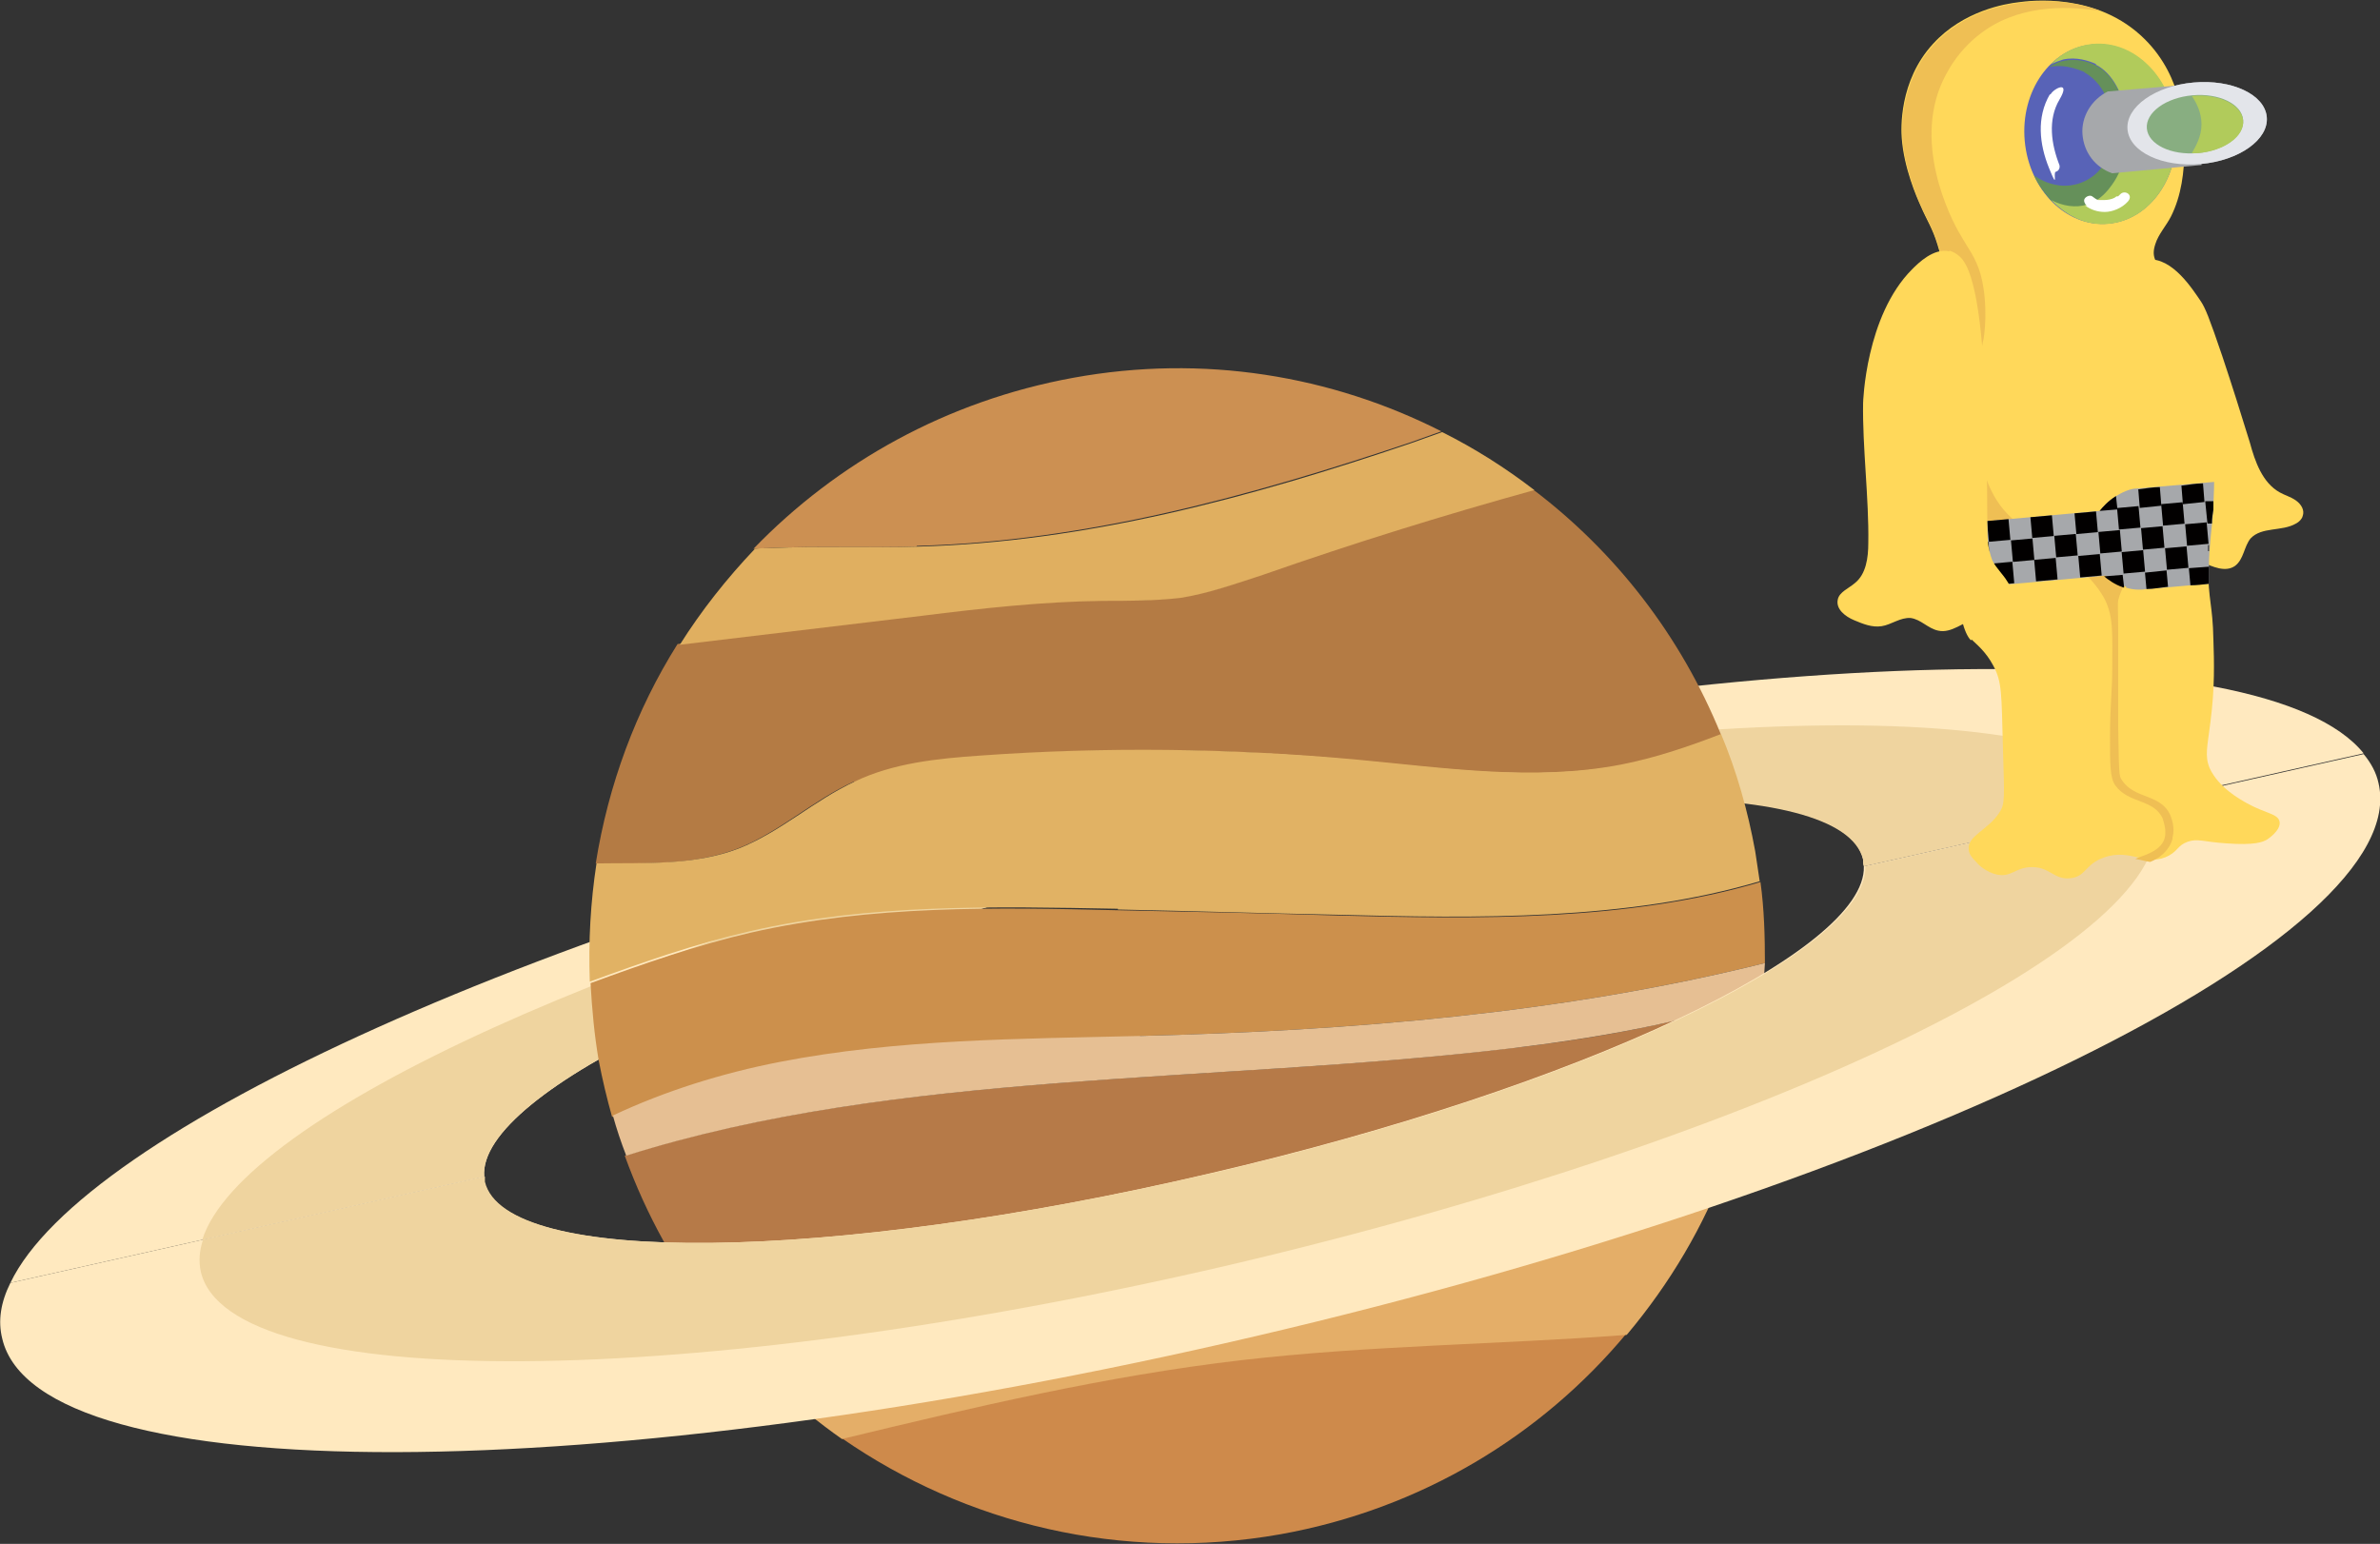 <?xml version="1.0" encoding="UTF-8"?>
<svg id="_レイヤー_1" xmlns="http://www.w3.org/2000/svg" version="1.1" viewBox="0 0 320 207.6">
  <rect x="0" y="0" width="320" height="207.6" fill="#333333" stroke="none"/>
  <!-- Generator: Adobe Illustrator 29.3.1, SVG Export Plug-In . SVG Version: 2.1.0 Build 151)  -->
  <defs>
    <style>
      .st0 {
        fill: #e4ae68;
      }

      .st1 {
        fill: #ffe9bf;
      }

      .st2 {
        fill: #e0af60;
      }

      .st3 {
        fill: #cc904c;
      }

      .st4 {
        fill: #efd49f;
      }

      .st5 {
        fill: #fff;
      }

      .st6 {
        fill: #88ae81;
      }

      .st7 {
        fill: #65905a;
      }

      .st8 {
        fill: #b1cb5b;
      }

      .st9 {
        fill: none;
      }

      .st10 {
        fill: #cc9052;
      }

      .st11 {
        fill: #020000;
      }

      .st12 {
        fill: #ce8a4b;
      }

      .st13 {
        fill: #e6bf93;
      }

      .st14 {
        fill: #efbf54;
      }

      .st15 {
        fill: #e3e5ea;
      }

      .st16 {
        fill: #a6a8ab;
      }

      .st17 {
        fill: #5863b7;
      }

      .st18 {
        fill: #b47b44;
      }

      .st19 {
        fill: #b67a48;
      }

      .st20 {
        fill: #e1b264;
      }

      .st21 {
        fill: #ffd85a;
      }
    </style>
  </defs>
  <g>
    <path class="st1" d="M153,116.6c51.2-12,94.8-12.5,97.5-1.1,0,.3,0,.6.1.9l67.2-15.1c-13.2-16.4-84.2-15-166.5,4.2C73.2,123.8,11.2,152,1.4,172.5l63.7-14.3c-.9-11.4,37.8-29.8,87.9-41.5Z"/>
    <path class="st4" d="M151.3,110.5c-66.5,15.6-118.9,39.6-124.1,56.2l37.9-8.5c-.9-11.4,37.8-29.8,87.9-41.5,51.2-12,94.8-12.5,97.5-1.1,0,.3,0,.6.1.9l38.3-8.6c-7.7-14.7-67.7-13.7-137.7,2.6Z"/>
    <g>
      <path class="st12" d="M166.9,182.8c-18.1,2.1-36,6.3-53.7,10.6,16.6,11.5,37.6,16.7,59,12.9,18.9-3.4,35.1-13.3,46.5-27-17.2,1.3-34.7,1.4-51.8,3.4Z"/>
      <path class="st10" d="M123.3,73.4c22.7-.6,44.9-6.7,66.3-13.9,1.4-.5,2.8-1,4.2-1.5-14.8-7.5-32-10.4-49.5-7.2-17,3.1-31.8,11.4-43,23,.7,0,1.3-.1,2-.1,6.6-.3,13.3,0,19.9-.2Z"/>
      <path class="st18" d="M114.9,105.2c5.3-2.4,11.1-3,16.9-3.5,16.7-1.2,33.5-1.1,50.2.5,12,1.1,24.2,2.9,36,.7,4.6-.9,9-2.4,13.4-4.1-5.4-13.3-14.2-24.6-25.3-33-12.3,3.4-24.4,7.2-36.5,11.4-3.6,1.3-7.3,2.6-11.1,3.1-3.5.5-7.1.4-10.6.4-8.1,0-16.1,1.1-24.2,2-10.9,1.3-21.7,2.6-32.6,3.9-5.6,8.9-9.3,18.9-11,29.5,6.5,0,13.1.3,19.1-2,5.6-2.2,10.1-6.5,15.6-9Z"/>
      <path class="st19" d="M168.4,169.5c21.4-3.3,42.8-12.9,63.8-13.1,2.7-7.2,4.4-14.8,4.9-22.6-11,3.8-22.8,5.9-34.4,7.2-40,4.7-82.3,2.9-118.7,14.4,2.9,8,7,15.4,12.1,21.8,6.2-2.3,12.8-3.8,19.3-4.6,17.5-2.2,35.4-.6,52.9-3.2Z"/>
      <path class="st3" d="M153.3,139.3c28.2-.7,56.7-3,84-9.8,0-3.6-.1-7.3-.6-10.9-17.9,5.3-37.9,5-56.9,4.5-9.8-.3-19.6-.5-29.4-.7-16.5-.4-33.2-.7-49.4,3-7.4,1.7-14.5,4.2-21.6,6.8.2,3.5.5,6.9,1.1,10.4.5,2.6,1.1,5.1,1.8,7.6,7.1-3.4,14.7-5.7,22.4-7.2,15.9-3.2,32.3-3.1,48.5-3.5Z"/>
      <path class="st2" d="M148.1,80.8c3.6,0,7.1,0,10.6-.4,3.8-.6,7.4-1.9,11.1-3.1,12-4.2,24.2-8,36.5-11.4-3.9-3-8-5.6-12.4-7.8-1.4.5-2.8,1-4.2,1.5-21.5,7.3-43.7,13.3-66.3,13.9-6.6.2-13.3-.1-19.9.2-.7,0-1.3,0-2,.1-3.8,4-7.2,8.3-10.1,12.9,10.9-1.3,21.7-2.6,32.6-3.9,8-1,16.1-1.9,24.2-2Z"/>
      <path class="st20" d="M150.3,122.3c9.8.2,19.6.5,29.4.7,19,.5,39,.8,56.9-4.5-.2-1.3-.4-2.7-.6-4-1-5.5-2.5-10.8-4.6-15.8-4.4,1.7-8.8,3.2-13.4,4.1-11.8,2.3-24,.4-36-.7-16.7-1.5-33.5-1.7-50.2-.5-5.8.4-11.7,1-16.9,3.5-5.4,2.5-10,6.8-15.6,9-6,2.3-12.6,1.9-19.1,2-.8,5.2-1.1,10.5-.9,15.9,7.1-2.6,14.2-5.1,21.6-6.8,16.1-3.7,32.8-3.3,49.4-3Z"/>
      <path class="st13" d="M237.1,133.8c0-1.4.1-2.9.2-4.3-27.3,6.8-55.8,9.1-84,9.8-16.2.4-32.6.4-48.5,3.5-7.7,1.5-15.4,3.9-22.4,7.2.5,1.8,1.1,3.6,1.8,5.4,36.4-11.5,78.7-9.7,118.7-14.4,11.6-1.4,23.4-3.4,34.4-7.2Z"/>
      <path class="st0" d="M218.8,179.4c5.7-6.8,10.3-14.5,13.4-22.9-21,.2-42.4,9.8-63.8,13.1-17.5,2.7-35.4,1-52.9,3.2-6.5.8-13.1,2.3-19.3,4.6,4.9,6.2,10.6,11.6,17,16.1,17.8-4.3,35.6-8.5,53.7-10.6,17.2-2,34.6-2.1,51.8-3.4Z"/>
    </g>
    <path class="st9" d="M65.2,158.9c2.7,11.4,46.3,10.9,97.5-1.1,49.8-11.6,88.4-29.9,88-41.3l-185.5,41.7c0,.2,0,.5,0,.7Z"/>
    <path class="st9" d="M153,116.6c-50.1,11.7-88.9,30.1-87.9,41.5l185.5-41.7c0-.3,0-.6-.1-.9-2.7-11.4-46.3-10.9-97.5,1.1Z"/>
    <path class="st1" d="M317.8,101.4l-67.2,15.1c.4,11.4-38.1,29.7-88,41.3-51.2,12-94.8,12.5-97.5,1.1,0-.2,0-.5,0-.7L1.4,172.5c-1.3,2.6-1.7,5.1-1.1,7.5,4.8,20.5,80.2,20.3,168.4-.3,88.2-20.6,155.9-53.9,151.1-74.4-.3-1.4-1-2.7-2-3.9Z"/>
    <path class="st9" d="M250.5,115.5c-2.7-11.4-46.3-10.9-97.5,1.1-50.1,11.7-88.9,30.1-87.9,41.5l185.5-41.7c0-.3,0-.6-.1-.9Z"/>
    <path class="st9" d="M162.7,157.8c49.8-11.6,88.4-29.9,88-41.3l-185.5,41.7c0,.2,0,.5,0,.7,2.7,11.4,46.3,10.9,97.5-1.1Z"/>
    <path class="st9" d="M151.3,110.5c69.9-16.4,130-17.3,137.7-2.6l28.9-6.5c-13.2-16.4-84.2-15-166.5,4.2C73.2,123.8,11.2,152,1.4,172.5l25.8-5.8c5.2-16.6,57.6-40.6,124.1-56.2Z"/>
    <path class="st9" d="M317.8,101.4l-28.9,6.5c.3.5.5,1.1.6,1.7,3.8,16.4-51.8,43.5-124.4,60.5-72.5,17-134.5,17.4-138.3.9-.3-1.4-.2-2.8.3-4.3l-25.8,5.8c-1.3,2.6-1.7,5.1-1.1,7.5,4.8,20.5,80.2,20.3,168.4-.3,88.2-20.6,155.9-53.9,151.1-74.4-.3-1.4-1-2.7-2-3.9Z"/>
    <path class="st4" d="M162.7,157.8c-51.2,12-94.8,12.5-97.5,1.1,0-.2,0-.5,0-.7l-37.9,8.5c-.5,1.5-.6,2.9-.3,4.3,3.8,16.4,65.8,16,138.3-.9,72.5-17,128.2-44,124.4-60.5-.1-.6-.4-1.2-.6-1.7l-38.3,8.6c.4,11.4-38.1,29.7-88,41.3Z"/>
  </g>
  <g>
    <path class="st21" d="M288.8,34.9c3.3-.3,6,4,7.1,5.6.6.9,1.1,2.1,2.9,7.4,1.3,3.9,2.5,7.7,3.7,11.6.7,2.6,1.7,5.4,4,6.7.7.4,1.5.6,2.2,1.1.7.5,1.2,1.3.9,2.1-.1.4-.5.8-.9,1-1.9,1.1-4.6.4-6.1,2-.9,1.1-.9,2.8-2.1,3.7-1.3.9-3,.1-4.4-.5-.3-.1-.6-.3-.9-.3-.9,0-1.1,1.2-2.2,1.8-.7.3-1.6.4-2.2,0-.9-.6-.6-2.3-.5-3.2.4-3-.3-6-.3-9.1,0,0,0-4.4-.8-9-1.7-10.2-6.6-13.6-4.5-17.8.8-1.6,2.4-2.9,4.1-3.1Z"/>
    <path class="st21" d="M265.1,86c.6.6,1.9,1.6,2.9,3.5,1.2,2.2,1.1,3.8,1.3,11,.2,6.9.3,7.6-.5,8.8-1.5,2.3-4.3,3.1-4.1,4.9,0,.7.6,1.3,1.1,1.8.2.3,1.3,1.3,2.7,1.6,1.9.4,2.4-.9,4.5-1,2.6-.1,3.1,1.7,5.3,1.5,2.2-.2,2-1.9,4.6-2.8,3.6-1.3,5.8,1.4,8.8-.3,1.2-.7,1.1-1.3,2.4-1.8,1.4-.5,2.1,0,5.2.2,3.9.3,5-.2,5.5-.5,0,0,1.9-1.2,1.7-2.4-.2-1.1-1.9-1.1-4.4-2.5-.9-.5-3.8-2.1-5-4.7-.7-1.7-.3-2.9.1-6.2.6-4.6.5-8.1.4-11.1-.1-4.8-.7-5.2-.7-9.8,0-2.6.4-5.2.6-7.8.5-7.2-.4-14.6-2.5-21.5-1.1-3.5-2.5-6.8-4.2-10-.9-1.8-1.6-2.3-1-4.1.4-1.3,1.5-2.5,2.1-3.7,1.4-2.8,1.8-6,1.8-9.1,0-2.8-.1-9.5-5.3-14.7-6.4-6.4-15.5-5.2-17-5-1.7.2-7.4,1.1-11.5,5.6-4.6,5-4.3,11.5-4.2,12.7.3,4,2,7.9,2.5,9,.9,2.1,1.6,3,2.3,5.3.8,2.5,1,4.7,1.1,6.7.3,7.3-.4,42.9,3.4,46.5Z"/>
    <ellipse class="st17" cx="282.4" cy="18.1" rx="10.2" ry="12.1" transform="translate(-.5 25.1) rotate(-5.1)"/>
    <g>
      <path class="st7" d="M280.2,9.7c3.3,1.8,4.2,6.1,3.7,9.1-.1,1-.5,3.6-2.8,5.1-1.9,1.3-3.9,1.1-4.4,1-1.4-.2-2.5-.8-3.2-1.3.6,1.3,1.4,2.4,2.3,3.4,1.6.8,3.3,1.1,4.8.6,1.8-.6,2.9-2,3.4-2.7,3.5-4.9,2.3-13.8-2.2-16.1-.9-.5-2.6-1-4.4-.6-.6.1-1.2.4-1.7.7,0,0,0,0-.1.1,2.3-.5,4.6.7,4.7.7Z"/>
      <path class="st8" d="M281.8,8.7c4.5,2.3,5.7,11.2,2.2,16.1-.5.7-1.6,2.2-3.4,2.7-1.5.5-3.3.2-4.8-.6,2.1,2.2,4.8,3.5,7.7,3.2,5.6-.5,9.6-6.3,9.1-13-.6-6.7-5.6-11.7-11.2-11.2-2.2.2-4.2,1.2-5.7,2.8.5-.3,1.1-.5,1.7-.7,1.8-.4,3.5.2,4.4.6Z"/>
    </g>
    <ellipse class="st16" cx="295.4" cy="16.7" rx="9.4" ry="5.5" transform="translate(-.3 26.2) rotate(-5.1)"/>
    <path class="st14" d="M292.1,112.6c.4-1.4-.2-2.7-.3-3-1.3-2.9-4.8-2.1-6.5-4.7-.4-.5-.4-.9-.5-7.3,0-3.3,0-3.3,0-7.1,0-.5,0-2.8,0-5.6,0-3.1-.1-3.4,0-4.2.4-1.6,1.3-2.9,1.9-3.5,2.2-2.2,6.6-1.5,10.2-.7,0,0,0-.2,0-.3,0-1,0-1.9.1-2.9-.8,0-1.8,0-3.1,0-2.9,0-4.4,0-5.3.2,0,0-8.5,1.1-9.5.9-.2,0-.3,0-.3,0-.1,0-.3,0-.5-.1,0,0-4.8-1.5-8.4-5.2-5.7-5.9-4.3-18-3.3-23.1,0,0,0,0,0,0,.2-.5.8-5.1-.3-9.1-.7-2.4-1.7-3.5-2.7-5.3-.4-.6-6.4-10.9-2.7-20,.7-1.7,2.4-5.1,6.1-7.6,5.3-3.6,11.8-3.1,15.5-2.5-5-1.9-9.9-1.3-11-1.1-1.7.2-7.4,1.1-11.5,5.6-4.6,5-4.3,11.5-4.2,12.7.3,4,2,7.9,2.5,9,.9,2.1,1.6,3,2.3,5.3.8,2.5,1,4.7,1.1,6.7.2,5.2,0,24.9,1.1,37,6.4-1.1,12.6-3.5,17,0,2.1,1.7,3.2,3.9,3.2,3.9,1.2,2.4,1,4.7,1,9.3,0,3.1-.3,4.8-.3,9.3,0,3.6,0,5.4.7,6.4,1.8,2.5,5.2,1.8,6.4,4.5,0,.2.7,1.7.1,3-.8,1.6-3.1,2-3.8,2.4.7.1,1.3.3,2,.4,1.3-.5,2.6-1.6,3-3.1Z"/>
    <path class="st16" d="M285.8,79c1.2.4,2.3.3,2.9.2,2.8-.2,5.5-.5,8.3-.7,0-.6,0-1.4,0-2.3,0-2.6.4-5.2.6-7.8,0-1.2.1-2.4.1-3.6-3.5.3-7,.6-10.5.9-.6,0-1.5.3-2.5.9-1.2.7-2,1.6-2.4,2.1l-19.9,1.8c.2,3.2.4,6.2.8,8.7l19.9-1.8c.5.4,1.4,1.1,2.8,1.5Z"/>
    <g>
      <rect class="st9" x="285.1" y="71.3" width="2.9" height="2.9" transform="translate(-5.3 25.7) rotate(-5.1)"/>
      <rect class="st9" x="293.6" y="67.6" width="2.9" height="2.9" transform="translate(-5 26.4) rotate(-5.1)"/>
      <rect class="st9" x="279.2" y="71.8" width="2.9" height="2.9" transform="translate(-5.4 25.1) rotate(-5.1)"/>
      <rect class="st9" x="287.8" y="68.1" width="2.9" height="2.9" transform="translate(-5 25.9) rotate(-5.1)"/>
      <rect class="st9" x="288.3" y="73.9" width="2.9" height="2.9" transform="translate(-5.5 25.9) rotate(-5.1)"/>
      <rect class="st9" x="291" y="70.7" width="2.9" height="2.9" transform="translate(-5.2 26.2) rotate(-5.1)"/>
      <path class="st9" d="M296.9,73.3h.1c0-1,.2-2,.3-3h-.7c0,0,.3,3,.3,3Z"/>
      <rect class="st9" x="267.5" y="72.8" width="2.9" height="2.9" transform="translate(-5.5 24.1) rotate(-5.1)"/>
      <path class="st9" d="M294,73.6l.3,2.9,2.7-.2s0,0,0,0c0-.7,0-1.4,0-2.1v-.8c0,0-3,.3-3,.3Z"/>
      <rect class="st11" x="267.3" y="70" width="2.9" height="2.8" transform="translate(-5.3 24.1) rotate(-5.1)"/>
      <rect class="st11" x="264.6" y="73.1" width="2.9" height="2.9" transform="translate(-5.6 23.8) rotate(-5.1)"/>
      <rect class="st11" x="267.8" y="75.8" width="2.9" height="2.9" transform="translate(-5.8 24.1) rotate(-5.1)"/>
      <rect class="st11" x="273.1" y="69.5" width="2.9" height="2.8" transform="translate(-5.2 24.6) rotate(-5.1)"/>
      <rect class="st11" x="270.5" y="72.6" width="2.9" height="2.9" transform="translate(-5.5 24.4) rotate(-5.1)"/>
      <rect class="st11" x="273.6" y="75.2" width="2.9" height="2.9" transform="translate(-5.7 24.7) rotate(-5.1)"/>
      <rect class="st11" x="279" y="69" width="2.9" height="2.8" transform="translate(-5.1 25.1) rotate(-5.1)"/>
      <rect class="st11" x="276.3" y="72" width="2.9" height="2.9" transform="translate(-5.4 24.9) rotate(-5.1)"/>
      <rect class="st11" x="279.5" y="74.7" width="2.9" height="2.9" transform="translate(-5.6 25.2) rotate(-5.1)"/>
      <path class="st11" d="M282.3,68.7l2.4-.2-.2-1.8c-1.1.7-1.8,1.5-2.2,2Z"/>
      <rect class="st11" x="284.8" y="68.3" width="2.9" height="2.9" transform="translate(-5.1 25.6) rotate(-5.1)"/>
      <rect class="st11" x="282.2" y="71.5" width="2.9" height="2.9" transform="translate(-5.3 25.4) rotate(-5.1)"/>
      <rect class="st11" x="285.4" y="74.2" width="2.9" height="2.9" transform="translate(-5.6 25.7) rotate(-5.1)"/>
      <path class="st11" d="M285.6,79l-.2-1.7-2.5.2c.5.4,1.4,1.1,2.6,1.5Z"/>
      <path class="st11" d="M290.4,65.5c-1,0-2,.2-2.9.3l.2,2.5,2.9-.3-.2-2.5Z"/>
      <rect class="st11" x="290.7" y="67.8" width="2.9" height="2.9" transform="translate(-5 26.1) rotate(-5.1)"/>
      <rect class="st11" x="288" y="71" width="2.9" height="2.9" transform="translate(-5.3 25.9) rotate(-5.1)"/>
      <rect class="st11" x="291.2" y="73.7" width="2.9" height="2.9" transform="translate(-5.5 26.2) rotate(-5.1)"/>
      <path class="st11" d="M288.6,79.2s0,0,0,0c1,0,1.9-.2,2.9-.3l-.2-2.2-2.9.3.2,2.2Z"/>
      <path class="st11" d="M296.2,65c-1,0-2,.2-2.9.3l.2,2.5,2.9-.3-.2-2.5Z"/>
      <path class="st11" d="M296.7,70.4h.7c0-.7.1-1.3.2-1.9,0-.4,0-.7,0-1.1h-1.1c0,0,.3,3,.3,3Z"/>
      <rect class="st11" x="293.9" y="70.5" width="2.9" height="2.9" transform="translate(-5.2 26.4) rotate(-5.1)"/>
      <path class="st11" d="M297,74.1c0-.3,0-.6,0-.8h-.1s0,.8,0,.8Z"/>
      <path class="st11" d="M294.5,78.7c.8,0,1.7-.1,2.5-.2,0-.6,0-1.4,0-2.3l-2.7.2.2,2.2Z"/>
    </g>
    <path class="st21" d="M262.1,33.8c-2.1-.5-4.2,1.6-5,2.4-6.3,6.3-6.6,18-6.6,18-.1,5.9.8,12.9.7,18.8,0,2-.3,4.2-1.8,5.4-.8.7-2.1,1.2-2.3,2.2-.3,1.3,1,2.3,2.2,2.8,1.2.5,2.4,1,3.7.8,1.3-.2,2.5-1.2,3.9-1.1,1.4.2,2.3,1.4,3.7,1.7,1.8.4,3.4-1.2,5.2-1.7,1.6-.4,3.6-.2,4.5-1.6.6-1,.3-2.3-.4-3.3-.6-1-1.5-1.8-2-2.8,0,0-.4-.9-.6-2.3-.4-4,.7-34.2-3.7-38.5-.7-.7-1.5-.9-1.5-.9Z"/>
    <g>
      <path class="st16" d="M295.9,22.2l-11.9,1.1c-2.3-.8-3.8-2.8-4-5.2-.2-2.4,1.2-4.7,3.4-5.8l11.6-1,1,10.9Z"/>
      <ellipse class="st15" cx="295.4" cy="16.7" rx="9.4" ry="5.5" transform="translate(-.3 26.2) rotate(-5.1)"/>
      <ellipse class="st6" cx="295.1" cy="16.8" rx="6.5" ry="3.9" transform="translate(-.3 26.2) rotate(-5.1)"/>
      <path class="st8" d="M294.8,12.9s0,0-.1,0c.6.9,1.3,2.2,1.3,3.8,0,1.7-.8,3-1.3,3.9.3,0,.5,0,.8,0,3.6-.3,6.3-2.3,6.1-4.4-.2-2.1-3.2-3.6-6.8-3.3Z"/>
    </g>
    <path class="st5" d="M275.6,12.7c-1.8,3.1-1.4,6.7-.1,9.9s.5.6.9.5.6-.5.5-.9c-1.1-2.8-1.6-6.1,0-8.8s-.8-1.5-1.2-.7h0Z"/>
    <path class="st5" d="M280.3,27.6c.8.6,1.7.9,2.7.9s2.3-.5,3.1-1.4-.4-1.6-1-1-.2.2-.4.3.1,0,0,0,0,0-.1,0c0,0-.2.1-.3.2-.4.2-.9.3-1.4.3s-.1,0-.2,0-.2,0,0,0c-.1,0-.2,0-.3,0s-.2,0-.3,0c0,0-.2,0,0,0s0,0,0,0c-.3-.1-.5-.3-.8-.5s-.8,0-1,.3,0,.7.3,1h0Z"/>
  </g>
</svg>